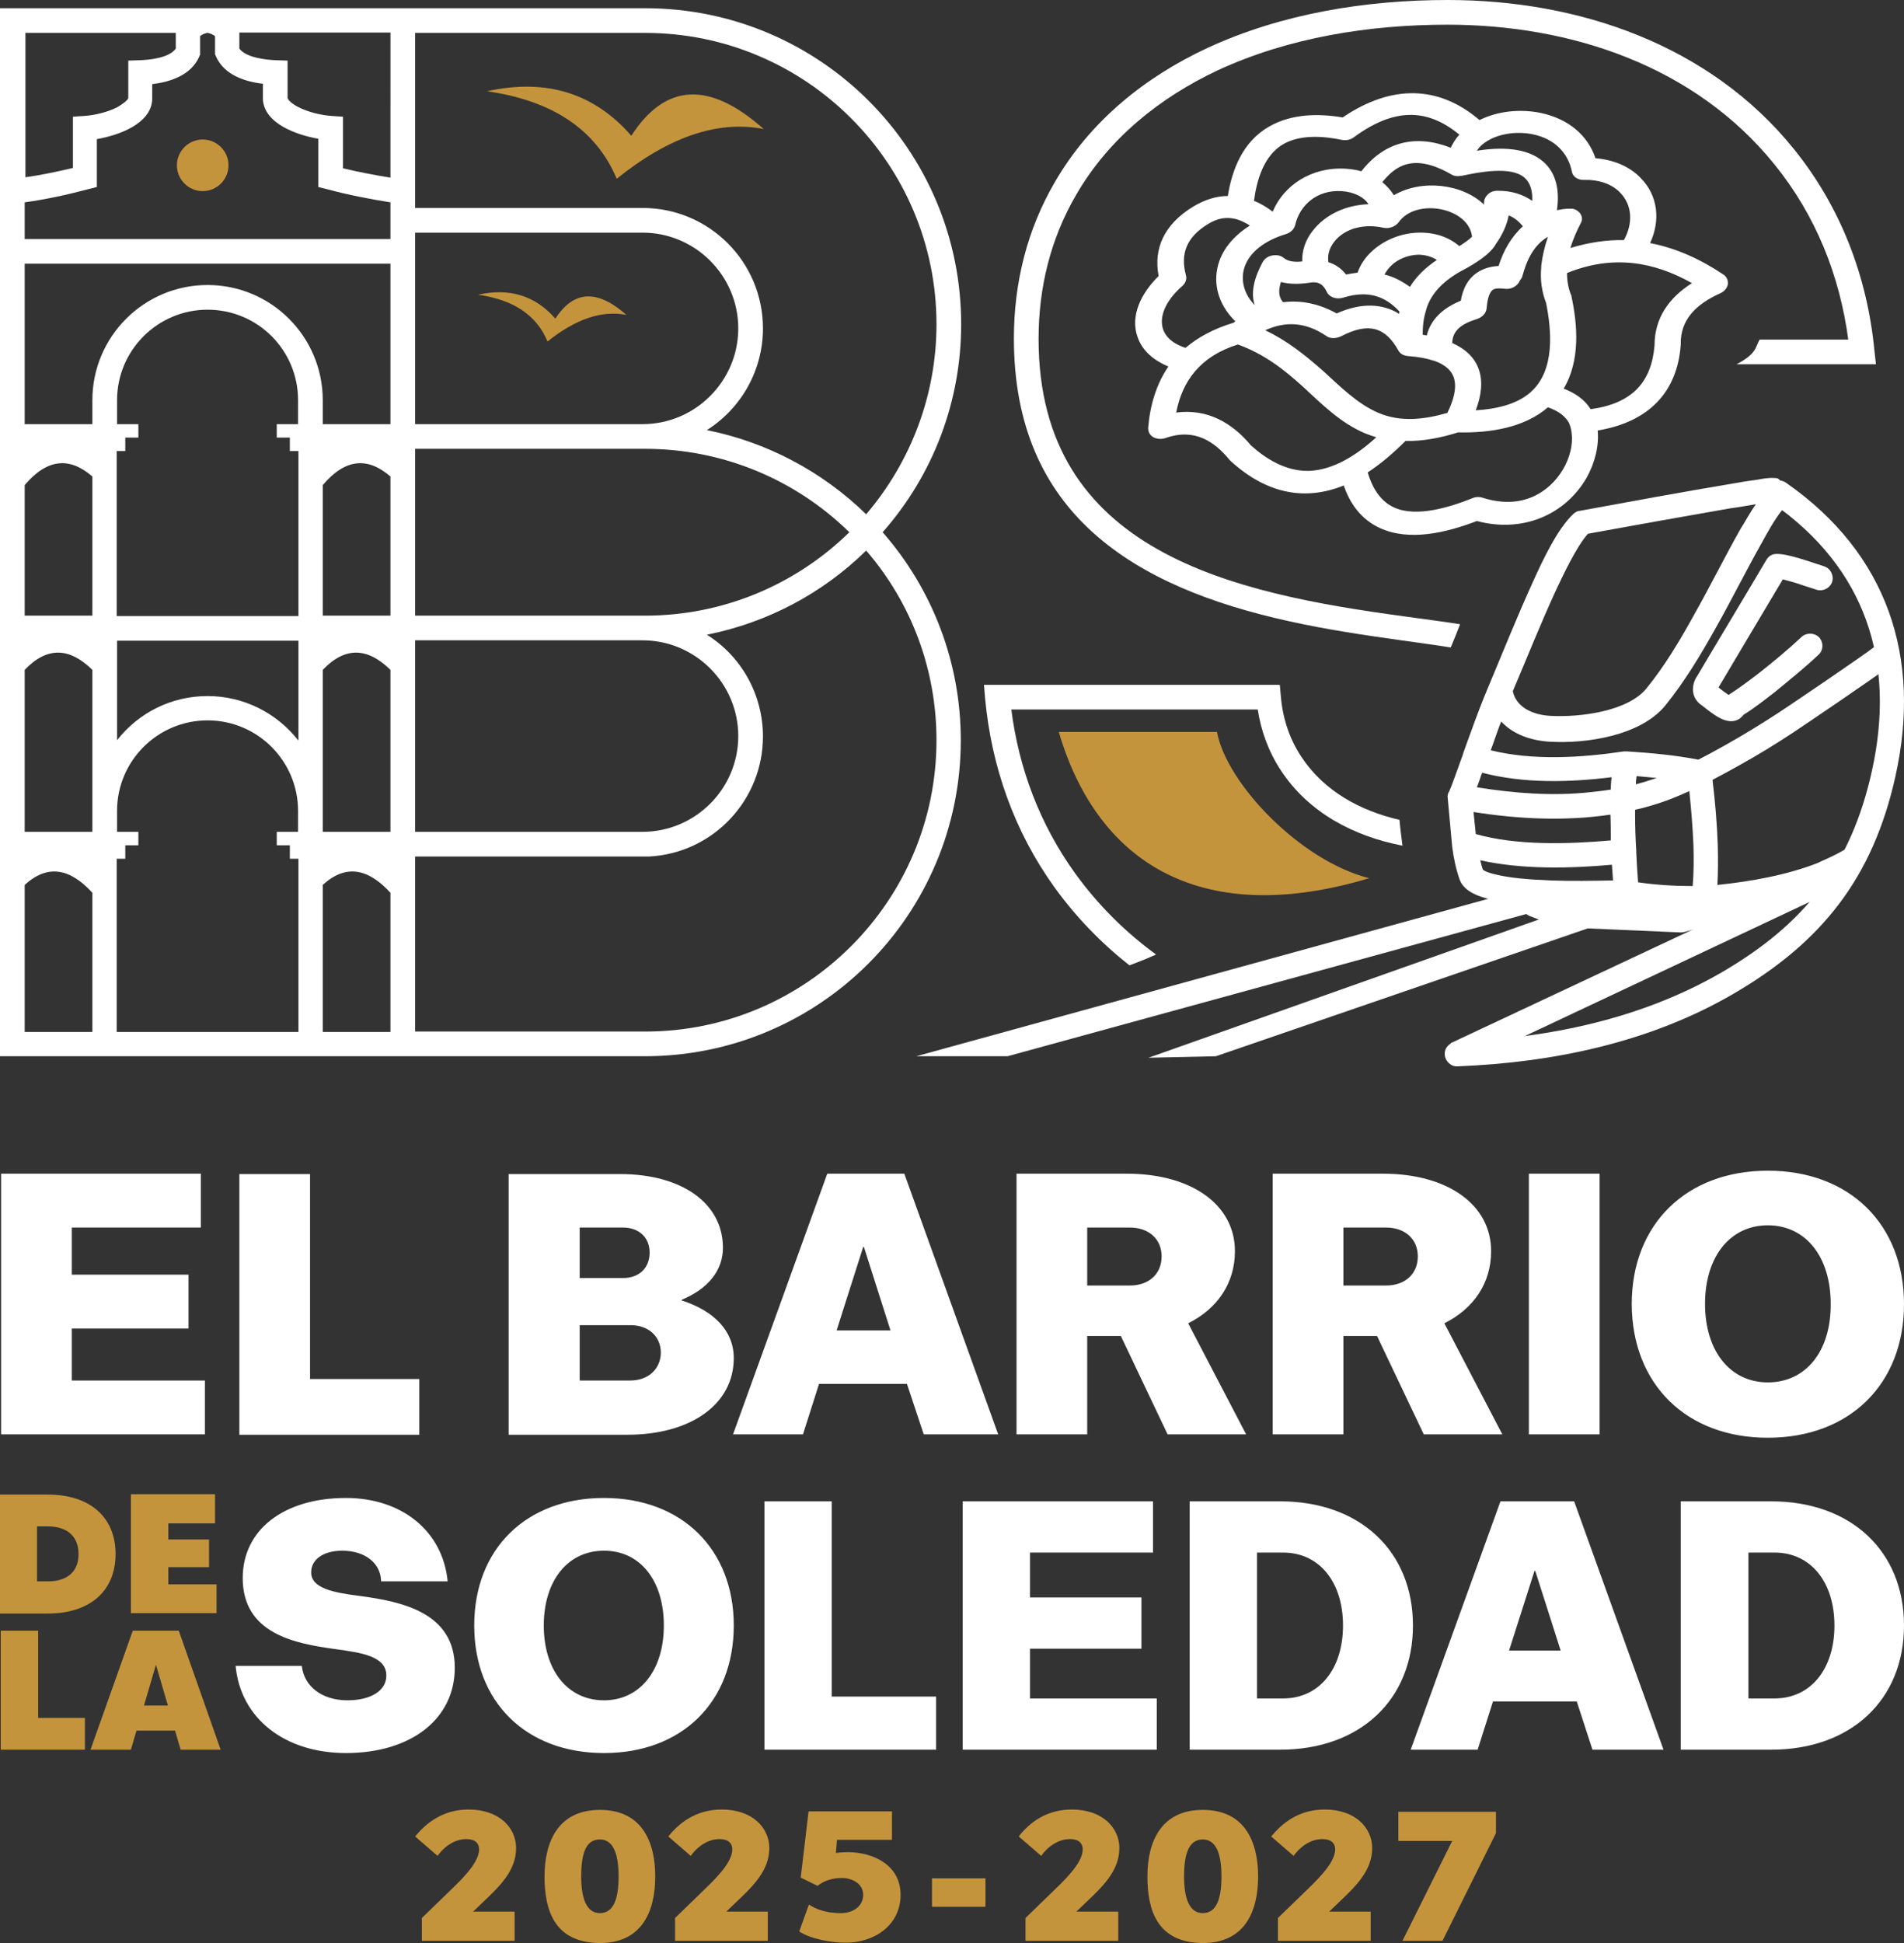 <?xml version="1.0" encoding="utf-8"?>
<!-- Generator: Adobe Illustrator 16.0.0, SVG Export Plug-In . SVG Version: 6.00 Build 0)  -->
<svg version="1.2" baseProfile="tiny" id="Capa_1" xmlns="http://www.w3.org/2000/svg" xmlns:xlink="http://www.w3.org/1999/xlink"
	 x="0px" y="0px" width="509.1px" height="519.5px" viewBox="0 0 509.1 519.5" xml:space="preserve">
<rect x="0" y="0" width="509.1" height="519.5" fill="#333333" stroke="none"/>
<path fill="#C4943D" d="M125.3,483.8c8.2,0,12.7,4.9,12.7,10.3c0,6.2-4.7,10.5-9,14.6l-2.5,2.4h11.1v7.8h-24.8v-6.1l6.6-6.4
	c3.2-3.1,8.7-8.1,8.7-11.9c0-1.9-1.3-2.8-3.4-2.8c-4.8,0-7.7,4.5-7.7,4.5l-6-5.2C113.9,487.5,118.3,483.8,125.3,483.8"/>
<path fill="#C4943D" d="M145.6,501.7c0-9.2,3.6-17.8,14.8-17.8c11.5,0,14.8,8.9,14.8,17.8c0,9.1-3.4,17.8-14.8,17.8
	C148.2,519.4,145.6,510.7,145.6,501.7 M155.4,501.7c0,5.8,1.4,9.8,5,9.8c3.6,0,5-3.7,5-9.8c0-6-1.4-9.9-5-9.9
	C156.7,491.8,155.4,495.4,155.4,501.7"/>
<path fill="#C4943D" d="M193,483.8c8.2,0,12.7,4.9,12.7,10.3c0,6.2-4.7,10.5-9,14.6l-2.5,2.4h11.1v7.8h-24.8v-6.1l6.6-6.4
	c3.2-3.1,8.7-8.1,8.7-11.9c0-1.9-1.3-2.8-3.4-2.8c-4.8,0-7.7,4.5-7.7,4.5l-6-5.2C181.5,487.5,186,483.8,193,483.8"/>
<path fill="#C4943D" d="M216.3,509.2c1.5,1,4.1,2.3,8.6,2.3c3,0,5.9-1.7,5.9-4.9c0-3.1-3.1-4.5-5.7-4.5c-2.3,0-4.6,0.6-6.5,2.1
	l-4.5-2.2l2.1-17.7h22.3v7.6h-14.7l-0.3,3.5c0.7-0.1,2.4-0.2,3.1-0.2c7,0,14.2,3.5,14.2,11.4c0,8.2-7.1,12.8-14.6,12.8
	c-3.8,0-9.3-0.9-12.5-3L216.3,509.2z"/>
<rect x="249.2" y="502.2" fill="#C4943D" width="14.3" height="7.6"/>
<path fill="#C4943D" d="M286.6,483.8c8.2,0,12.7,4.9,12.7,10.3c0,6.2-4.7,10.5-9,14.6l-2.5,2.4H299v7.8h-24.8v-6.1l6.6-6.4
	c3.2-3.1,8.7-8.1,8.7-11.9c0-1.9-1.3-2.8-3.4-2.8c-4.8,0-7.7,4.5-7.7,4.5l-6-5.2C275.1,487.5,279.6,483.8,286.6,483.8"/>
<path fill="#C4943D" d="M306.8,501.7c0-9.2,3.6-17.8,14.8-17.8c11.5,0,14.8,8.9,14.8,17.8c0,9.1-3.4,17.8-14.8,17.8
	C309.4,519.4,306.8,510.7,306.8,501.7 M316.6,501.7c0,5.8,1.4,9.8,5,9.8c3.6,0,5-3.7,5-9.8c0-6-1.4-9.9-5-9.9
	C318,491.8,316.6,495.4,316.6,501.7"/>
<path fill="#C4943D" d="M354.2,483.8c8.2,0,12.7,4.9,12.7,10.3c0,6.2-4.7,10.5-9,14.6l-2.5,2.4h11.1v7.8h-24.8v-6.1l6.6-6.4
	c3.2-3.1,8.7-8.1,8.7-11.9c0-1.9-1.3-2.8-3.4-2.8c-4.8,0-7.7,4.5-7.7,4.5l-6-5.2C342.8,487.5,347.2,483.8,354.2,483.8"/>
<polygon fill="#C4943D" points="385.7,518.9 375,518.9 388.3,492.2 373.9,492.2 373.9,484.4 400,484.4 400,490.1 "/>
<path fill-rule="evenodd" fill="#FFFFFF" d="M387.9,173.1c-4.5-0.7-8.9-1.3-13.2-1.9c-10-1.4-20.1-2.9-30-5.1
	c-41.4-9.1-73.6-28.6-73.6-75.6c0-14.8,3.5-29.1,11-41.9c9.4-16.2,24-28,40.8-35.8C342.8,3.6,365.3,0,387.1,0
	c35.1,0,70.1,12,92.6,39.9c12.5,15.5,19.6,34.1,21.5,53.9l0.4,3.6h-37.3c5.6-2.9,5-4.7,6.2-6.6h23.7c-2.3-17.2-8.7-33.2-19.7-46.8
	c-21.3-26.4-54.5-37.4-87.5-37.4c-20.8,0-42.4,3.4-61.4,12.2C310.1,26.1,296.5,37,287.8,52c-6.9,11.8-10.1,24.9-10.1,38.6
	c0,57.2,52.1,68,97.8,74.2c4.9,0.7,9.9,1.3,14.9,2.1C389.6,169,388.8,171,387.9,173.1 M270.4,189.6c2,15.8,7.6,30.7,17,43.8
	c6.2,8.6,13.5,15.8,21.7,21.8c-2.8,1.3-4.8,2-7.1,2.9c-7.5-5.9-14.2-12.8-20-20.8c-10.8-15-16.9-32.3-18.6-50.6l-0.3-3.6l79.1,0
	l0.3,3.3c0.5,5.7,2.3,11.2,5.5,16c6.1,9.2,15.8,14.4,26.2,16.8c0.2,2.3,0.5,4.6,0.8,6.9c-12.9-2.5-25-8.7-32.5-20.1
	c-3.3-5-5.3-10.5-6.2-16.3H270.4z"/>
<path fill-rule="evenodd" fill="#FFFFFF" d="M476.7,154.9c-5.8,9.7-11.5,19.3-17.2,28.9c0.7,0.6,1.8,1.4,2.7,2
	c2.8-1.8,5.6-3.9,8.2-5.9c3.8-3,7.8-6.3,11.3-9.6c1.3-1.2,3.4-1.2,4.7,0.1c1.2,1.3,1.2,3.4-0.1,4.6c-3.7,3.5-7.8,6.8-11.7,10
	c-2.7,2.1-5.5,4.3-8.4,6.1c-0.3,0.4-0.5,0.6-1,1c-3.3,2.3-7.4-1.4-10-3.4c-2.7-1.7-3.2-4.7-1.7-7.5c0,0,0-0.1,0.1-0.1
	c6.2-10.5,12.5-20.9,18.7-31.4c0.6-1,1.5-1.6,2.7-1.6c3.1-0.1,9.5,2.3,12.7,3.3c1.7,0.5,2.7,2.4,2.2,4.1c-0.5,1.7-2.4,2.7-4.1,2.2
	c-1.9-0.6-3.7-1.2-5.5-1.8C479.3,155.6,477.9,155.2,476.7,154.9 M469.5,134.8c-2.3,0.4-4.5,0.8-6.8,1.1c-12.7,2.2-25.4,4.5-38.1,6.8
	c-3.2,3.6-6.7,11.2-8.6,15.2c-4.1,8.9-7.7,18-11.5,26.9c1,4.6,5.8,6.4,10.2,6.6c7.5,0.4,20.4-1.1,25.5-7.3c4.9-6,9-12.9,12.7-19.6
	c4.3-7.6,8.2-15.5,12.5-23.1C466.5,139.7,467.8,137.2,469.5,134.8 M410.6,235.2c0.1,0,0.2,0,0.3,0c0.1,0,0.1,0,0.1,0
	c1.2,0.1,2.5,0.1,3.7,0.2c5.6,0.2,11,0.1,16.6,0c-0.1-1.4-0.2-2.8-0.3-4.2c-11.2,1-24.1,1.3-35.2-1.2c0.2,0.8,0.4,1.7,0.7,2.5
	c0.9,0.9,4.7,1.6,5.8,1.8C405.1,234.8,407.9,235,410.6,235.2 M437.4,209.7c1.9-0.5,3.8-1.1,5.6-1.7c-1.8-0.2-3.6-0.3-5.4-0.5
	C437.5,208.2,437.4,209,437.4,209.7 M394.9,210.5c10,1.6,20.3,2.4,30.3,1.3c1.9-0.2,3.7-0.4,5.5-0.7c0-1.1,0.1-2.2,0.2-3.3
	c-11.4,1.4-23.5,1.7-34.6-1.2c-0.1,0.4-0.3,0.7-0.4,1.1C395.6,208.7,395.2,209.6,394.9,210.5 M437.2,216.5v1.3
	c0,3.2,0.1,6.3,0.3,9.5c0,0,0,0,0,0c0,0.1,0,0.3,0,0.4c0.1,2.7,0.3,5.5,0.5,8.2c4.8,0.7,9.7,1,14.6,1c0.3-3.6,0.3-7.3,0.2-10.9
	c-0.2-4.8-0.6-9.7-1.1-14.5C447,213.7,442.2,215.4,437.2,216.5 M430.6,217.8c-12,1.8-24.6,1.2-36.6-0.7c0.2,2,0.4,3.9,0.6,5.9
	c10.9,3.1,24.7,2.7,36.1,1.7C430.7,222.4,430.7,220.1,430.6,217.8L430.6,217.8z M387.1,213.4C387.1,213.4,387.1,213.4,387.1,213.4
	c-0.1-0.6,0-1,0.2-1.5c0,0,0-0.1,0.1-0.1c0.9-2,1.6-4.2,2.4-6.3c0.5-1.3,0.9-2.6,1.4-3.9c0,0,0-0.1,0-0.1c0.7-2,1.4-3.9,2.1-5.8
	c1.5-4.2,3.1-8.4,4.8-12.4c0,0,0,0,0,0c3.9-9.3,7.7-18.8,11.9-28c2.4-5.3,6.4-13.9,10.7-17.9c0.2-0.2,0.5-0.4,0.7-0.5
	c0.3-0.2,0.6-0.3,0.9-0.3c13.6-2.5,27.2-5,40.9-7.3c3.5-0.6,3.5-0.6,7-1.1c1.1-0.2,2.7-0.5,4.1-0.4c0.4,0,0.8,0,1.2,0.2
	c2.6,2.5,13.4,9.9,14.3,13.9c-0.9,1.5-3,2-4.5,1.1c-3.5-2.1-4.9-5.1-8.8-6.6c-2.1,2.6-4.2,6.5-5.3,8.5c-4.3,7.6-8.2,15.5-12.5,23.1
	c-3.9,7-8.3,14.3-13.4,20.6c-6.6,8.1-21.1,10.3-31,9.7c-5-0.3-9.8-2-12.9-5.4c-0.7,1.7-1.3,3.5-1.9,5.2c-0.3,0.8-0.6,1.7-0.9,2.5
	c11.4,2.8,24.1,2,35.6,0.3c0,0,0.1,0,0.1,0c0.3,0,0.6,0,0.8,0c6.3,0.4,12.8,1,19,2.2c2.6-1.3,5.1-2.7,7.6-4.1
	c4.8-2.7,9.5-5.6,14.1-8.6c3.2-2.1,22.4-15.1,25.3-17.4c1.4-1.1,3.5-0.9,4.6,0.5c1.1,1.4,0.9,3.5-0.5,4.6
	c-3.1,2.5-22.5,15.6-25.8,17.8c-4.7,3.1-9.6,6.1-14.5,8.8c-2.3,1.3-4.7,2.6-7,3.8c0.7,5.8,1.2,11.6,1.4,17.4
	c0.1,3.5,0.1,7.1-0.1,10.7c8.8-0.9,18.5-2.6,26.9-5.9c0.2-0.1,0.4-0.2,0.6-0.3c0.1,0,0.1,0,0.2-0.1c2.1-0.9,4.2-1.9,6.1-3
	c1.6-0.9,3.6-0.4,4.5,1.2c0.9,1.6,0.4,3.6-1.2,4.5c-2.4,1.4-4.9,2.6-7.6,3.7c-5.1,2.1-10.4,4-15.7,5.7c-7.4,2.4-14.8,4.6-22.3,6.7
	c-0.4,0.1-0.8,0.2-1.3,0.2c-10.7-0.5-21.5-0.9-32.2-1.4c-0.4,0-0.7-0.1-1.1-0.2c-2.4-0.9-4.7-1.9-7.1-2.8c-1.3-0.5-2.1-1.8-2.1-3.2
	c-2.3-0.2-4.7-0.5-6.9-0.9c-3.4-0.7-8.4-2-9.7-5.6c-1-2.8-1.6-5.8-2-8.7C387.9,222,387.5,217.7,387.1,213.4"/>
<polygon fill-rule="evenodd" fill="#FFFFFF" points="427.5,247.2 325.1,282.4 307.1,282.8 425.4,240.9 "/>
<polygon fill-rule="evenodd" fill="#FFFFFF" points="410.2,243.8 269.4,282.4 245,282.4 408.5,237.4 "/>
<polygon fill-rule="evenodd" fill="#FFFFFF" points="387.9,278.9 490.6,230.7 493.3,236.7 391.8,284.5 "/>
<path fill-rule="evenodd" fill="#FFFFFF" d="M477.6,129.1c27.1,18.9,36.3,46.7,29.2,78.5c-6,27-19.6,44.3-43.3,58.1
	c-22.3,13-48.2,18.4-73.8,19.4c-1.8,0.1-3.3-1.4-3.4-3.2c-0.1-1.8,1.4-3.3,3.2-3.4c24.5-0.9,49.4-6.1,70.8-18.5
	c22.2-12.9,34.6-28.6,40.2-53.8c6.5-29.2-1.6-54.3-26.6-71.7c-1.5-1-1.9-3.1-0.8-4.6C474.1,128.4,476.1,128,477.6,129.1"/>
<path fill="#FFFFFF" d="M257,86.7c0-46.7-37.8-84.5-84.5-84.5H0v280.2h172.4c46.7,0,84.5-37.8,84.5-84.5c0-20.5-7.4-40.2-20.9-55.6
	C249.6,126.9,257,107.2,257,86.7 M111,8.8h61.5c43,0,77.9,34.9,77.9,77.9c0,18.7-6.7,36.6-18.8,50.8C219.8,126,205,118.2,189,115
	c9.3-5.9,15-16.1,15-27.2c0-17.8-14.4-32.2-32.2-32.2H111V8.8z M111,62.2h60.8c14.1,0,25.6,11.5,25.6,25.6
	c0,14.1-11.5,25.6-25.6,25.6H111V62.2z M111,120h61.5c20.5,0,40,8,54.6,22.3c-14.6,14.3-34.1,22.3-54.6,22.3H111V120z M111,171.2
	h60.8c14.1,0,25.6,11.5,25.6,25.6c0,14.1-11.5,25.6-25.6,25.6H111V171.2z M6.6,8.8H47c0,0.2,0,0.4,0,0.7V13c-1.8,2.5-6.9,3-9.6,3.1
	l-3.1,0.1v10c-0.2,0.8-2.3,2.1-3,2.5c-2.6,1.3-5.9,2.1-8.8,2.3l-3,0.2v13.7c-4.2,1-8.5,1.9-12.7,2.5V8.8z M24.7,275.9H6.6v-39.3
	c6-5.5,12-4.6,18.1,2.1V275.9z M24.7,229.6H6.6H24.7z M24.7,222.4H6.6v-43.3c6-6.3,12-6,18.1,0V222.4z M24.7,171.2H6.6H24.7z
	 M24.7,164.6H6.6v-34.9c6-7.1,12-7.6,18.1-2.3L24.7,164.6z M24.7,120.6H6.6H24.7z M79.7,222.4H74v3.6h3.5v3.6h2.3v46.3H31.2l0-46.3
	h2.3V226H37v-3.6h-5.7v-5.6c0-13.4,10.9-24.2,24.2-24.2c13.4,0,24.2,10.9,24.2,24.2V222.4z M79.7,197.9
	c-5.8-7.4-14.7-11.8-24.2-11.8c-9.6,0-18.4,4.4-24.2,11.8v-26.6h48.5V197.9z M79.7,113.4H74v3.6h3.5v3.6h2.3v44.1H31.2l0-44.1h2.3
	V117H37v-3.6h-5.7V107c0-13.4,10.9-24.2,24.2-24.2c13.4,0,24.2,10.8,24.2,24.2V113.4z M104.4,275.9H86.3v-39.3
	c6-5.5,12-4.6,18.1,2.1V275.9z M104.4,229.6H86.3H104.4z M104.4,222.4H86.3v-43.3c6-6.3,12-6,18.1,0V222.4z M104.4,171.2H86.3H104.4
	z M104.4,164.6H86.3v-34.9c6-7.1,12-7.6,18.1-2.3V164.6z M104.4,120.6H86.3H104.4z M104.4,113.4H86.3V107c0-17-13.8-30.8-30.8-30.8
	S24.7,90,24.7,107v6.4H6.6V70.5h97.8V113.4z M104.4,63.9H6.6v-9.8c5.7-0.8,11.3-2,16.9-3.5l2.4-0.6V37.2c5.7-1,14.4-4,14.8-10.5
	l0-0.1v-4.1c4.9-0.6,10.3-2.4,12.5-7.2l0.3-0.7V9.7c0.3-0.4,1.5-0.9,2-0.9c0.4,0,1.7,0.5,2,0.9l0,4.8l0.3,0.7
	c2.2,4.8,7.5,6.6,12.5,7.2v4.1l0,0.1c0.4,6.5,9.1,9.5,14.8,10.5V50l2.4,0.6c5.6,1.5,11.2,2.6,16.9,3.5V63.9z M104.4,47.5
	c-4.3-0.7-8.5-1.5-12.7-2.5V31.2l-3-0.2c-2.9-0.2-6.2-1-8.8-2.3c-0.7-0.3-2.8-1.6-3-2.5v-10l-3.1-0.1C71,16,65.8,15.4,64,13V9.4
	c0-0.2,0-0.4,0-0.7h40.4V47.5z M250.4,197.9c0,43-34.9,77.9-77.9,77.9H111V229h62.6V229c17-0.9,30.4-15,30.4-32.1
	c0-11.1-5.7-21.4-15-27.2c16.1-3.2,30.9-11,42.6-22.5C243.8,161.3,250.4,179.2,250.4,197.9"/>
<path fill-rule="evenodd" fill="#C4943D" d="M54.2,37.3c3.8,0,6.9,3.1,6.9,6.9c0,3.8-3.1,6.9-6.9,6.9s-6.9-3.1-6.9-6.9
	C47.3,40.4,50.4,37.3,54.2,37.3"/>
<path fill-rule="evenodd" fill="#FFFFFF" d="M368,116.9c-1-0.3-1.9-0.6-2.9-1c-6.7-2.8-11.7-7.9-16.7-12.5
	c-5.2-4.7-10.3-8.7-17.4-11.3c-10.2,3.2-14.9,9.9-16.5,18.2c8.4-1.1,15,2.8,20,8.8c3.9,3.5,9.2,6.9,15.4,6.8
	C356.7,125.7,363.1,121.4,368,116.9 M330.6,58.6c-0.2,0-0.3-0.1-0.5-0.1c-2.2-0.5-4.5-0.2-7.1,1.4c-5.9,3.6-7.4,8.1-5.9,13.7
	c0.3,1-0.1,2.1-1,2.9c-6.9,6-7.9,13.7,0.9,16.5c3.3-2.8,7.5-5.1,12.8-6.7c0.2-0.1,0.3-0.2,0.5-0.4c-3.9-3.8-5.9-8.9-4.8-14.2
	c1-4.8,4.3-8.6,8.7-11.4C333.1,59.6,331.9,59,330.6,58.6 M363.3,52.3c-0.1,0-0.2-0.1-0.2-0.1c-1.3-0.6-2.7-1-4.4-1.1
	c-6.6-0.4-11.2,3.8-12.4,9.1c-0.3,1.1-1.2,2-2.5,2.4c-5.3,1.6-10.2,4.8-11.3,9.8c-0.7,3.5,0.6,6.7,3,9.2c-1.2-3.5,0-7.6,2.1-11.5
	c0.5-0.9,1.4-1.6,2.6-1.8c1.2-0.2,2.3,0,3.1,0.7c1.2,1,3.2,1.1,4.9,0.9c-0.1-2.8,0.8-5.7,2.8-8.2c3.5-4.5,9.1-6.9,14.9-7.1
	C365.3,53.6,364.4,52.9,363.3,52.3 M387.9,39.5c0.6-1.2,1.3-2.4,2.3-3.5c-8.7-7.2-17.6-7.1-28.2,0.7c-0.9,0.7-2.1,0.9-3.2,0.7
	c-4.8-1-11-1.5-15.6,1.1c-5.4,3.1-7.2,9.9-7.9,15.2c1.8,0.7,3.4,1.7,5,2.9c2.9-7,10.3-12,19.4-11.5c1.5,0.1,3,0.3,4.3,0.7
	C370.3,37.7,378.7,35.9,387.9,39.5 M412.1,71.5c0-0.1,0-0.3,0-0.4c0.3-2.6,0.9-5.2,1.8-7.8c-3.8,2.2-5.7,6.3-6.8,10.4
	c-0.1,0.5-0.4,0.9-0.7,1.3c-0.6,1.5-2.4,2.5-4.2,2.2c-0.8-0.1-2.2-0.2-2.9,0.2c-1.4,0.8-1.7,3.8-1.8,5c-0.1,1.3-1.1,2.4-2.6,2.9
	c-4.2,1.3-6.5,3.1-6.6,6.4c7.4,3.3,9.5,9.6,6.3,18c5.2-0.3,10.8-1.5,14.5-4.7c6.9-5.9,5.7-17,4.3-24
	C412.2,77.9,411.8,74.7,412.1,71.5 M434.2,64.2c2.4-4.3,2.4-9.3-1.1-12.8c-2.3-2.3-5.7-3.4-9.5-3.3c-1.7,0.1-3.1-0.9-3.3-2.2
	c-1-5-4.6-8.8-10.5-10c-4.3-0.9-9.9-0.2-13.4,2.7c-0.6,0.5-1.1,1.1-1.5,1.7c6.3-1,13.2-0.9,17.6,2.8c3.9,3.3,4.5,8.3,3.8,13.1
	c1-0.2,2.1-0.4,3.2-0.4c0.3,0,0.6,0,0.8,0c0.2,0,0.4,0.1,0.6,0.1c0.6,0.2,1.1,0.6,1.5,1c0.3,0.4,0.6,1,0.6,1.5c0,0.2,0,0.5-0.1,0.7
	c-0.1,0.2-0.1,0.4-0.2,0.5c-1.1,2.1-2.1,4.4-2.8,6.7C424.9,64.8,429.6,64.1,434.2,64.2 M413.9,108.9c-6.4,5.5-15.6,6.9-24,6.7
	c-4.8,1.5-9.5,2.4-14.1,2.3c-3.3,3.3-6.7,6.2-10.1,8.4c1.1,3.7,3.1,7.6,7.1,9.4c6,2.7,14.9-0.1,20.9-2.5c0.9-0.4,1.9-0.4,2.8-0.1
	c5.4,1.7,11,1.6,15.9-1.7c6-4,9.4-12,7.3-17.9C418.8,111.3,416.5,109.8,413.9,108.9 M425.3,109.4c11.1-1.5,16.3-7.2,17.1-17.1
	c0-7.1,3.7-12.6,10-16.6C442.3,70,431.3,68,419,73c0,2,0.3,4,1.1,5.9c0.1,0.1,0.1,0.3,0.1,0.4c1.6,7.5,2.4,17.1-2.1,24.6
	C421.2,105.1,423.8,106.9,425.3,109.4 M390.2,65.8c1.3-0.8,2.7-1.8,3.4-2.5c-0.8-7.8-14.9-10.5-19.6-3.9c-0.9,1.2-2.5,1.8-4.1,1.5
	c-4.7-1.1-10.2-0.1-13.2,3.8c-1.3,1.7-1.8,3.6-1.5,5.4c1.9,0.6,3.5,1.7,4.7,3.3c1.1-0.2,2.1-0.4,3.1-0.5c0.7-2,1.9-3.9,3.6-5.5
	c3.2-3.1,7.9-5.1,12.7-5.2C383.7,62.1,387.4,63.4,390.2,65.8 M391.2,72.2c-0.1,0-0.1,0.1-0.2,0.1c-4.8,2.6-8.4,6-9.7,10.6
	c0,0,0,0.1,0,0.1c-0.7,2.1-0.9,4.4-0.9,6.5c0.4,0.1,0.8,0.1,1.1,0.2c1-4.2,4.2-7.3,9.1-9.3c0.5-3,1.8-6.1,5-7.9
	c1.6-0.9,3.4-1.3,5.1-1.4c1.3-4.1,3.4-7.8,6.5-10.6c-1-1.2-2.2-2.3-3.8-2.9c-0.5,2.6-1.7,5.2-3.4,7.6
	C398.5,68,394.2,70.6,391.2,72.2 M384.2,69.5c-1.4-0.9-3.1-1.4-5.1-1.4c-2.7,0.1-5.4,1.2-7.2,3c-0.7,0.7-1.3,1.5-1.7,2.3
	c2.5,0.6,4.7,1.8,6.8,3.3C378.7,73.9,381.2,71.5,384.2,69.5 M374.2,83.3c-3.8-4.1-8.4-5.8-15.1-3.7c-1.8,0.5-3.6-0.1-4.3-1.5
	c-0.9-1.9-2.1-3-4.7-2.5c0,0-0.1,0-0.1,0c-2.6,0.4-5.2,0.4-7.5-0.2c-0.6,1.9-0.8,3.9,0.6,5.4c4.8-0.6,9.6,0.4,14.3,3
	c6.5-2.9,12.2-2.7,16.7,0.1C374.1,83.7,374.2,83.5,374.2,83.3 M409.7,53.7c0.1-2.5-0.4-4.8-2.2-6.3c-3.6-3-12-1.4-16.6-0.4
	c-0.1,0-0.1,0-0.2,0c-1,0.2-1.9,0.1-2.7-0.4c-3.1-1.8-7.7-3.8-11.8-2.7c-2.8,0.7-4.9,2.7-6.6,4.8c1.2,1,2.3,2.2,3.1,3.5
	c7.5-4.4,18.4-3,24.1,2.5c0-0.1,0-0.3,0-0.4c0-0.9,0.3-1.6,1-2.3c0.7-0.7,1.6-1,2.7-1C404.3,51,407.2,52,409.7,53.7 M376.5,95.2
	C376.5,95.2,376.5,95.2,376.5,95.2c-1.2-0.1-2.1-0.6-2.6-1.5c-3.4-6.1-7.8-7.7-15.3-3.8c-0.6,0.3-1.4,0.5-2.1,0.5
	c-0.7,0-1.4-0.2-1.9-0.6c-5.5-3.7-10.8-4-16.3-1.5c5.9,2.8,10.6,6.6,15.4,10.8c4.3,3.9,9.2,8.9,14.9,11.3c5.9,2.5,12.1,1.8,18.4,0
	c3.5-7.2,2.7-11.7-3.4-13.9c-0.1,0-0.3-0.1-0.4-0.1C381.4,95.8,379.2,95.4,376.5,95.2 M427.2,115.1c0.4,4.2-0.8,8.8-3,12.7
	c-5.9,10.1-17.4,14.7-29.3,11.5c-8.1,3.1-18,5.5-25.9,1.9c-5.2-2.4-8.1-6.7-9.7-11.4c-9.9,4-20.2,2.6-30.2-6.5
	c-0.1-0.1-0.2-0.2-0.3-0.3c-4.1-5-9.4-8.6-17.1-5.9c-1.1,0.4-2.3,0.3-3.3-0.2c-1-0.6-1.4-1.4-1.4-2.5c0.5-6.1,2.2-11.7,5.4-16.4
	c-3.8-1.6-6.9-4.1-8.2-7.8c-2.1-5.7,0.9-11.8,5.6-16.4c-1.4-7.3,1.4-13.8,9.3-18.6c3.2-1.9,6.3-2.8,9.2-2.8
	c1.1-6.9,3.9-14.5,11.1-18.6c6-3.4,13.1-3.5,19.6-2.4c13.1-8.9,25.7-8.6,36.6,0.7c5-2.5,11.1-3,16.4-1.9c7.5,1.6,12.6,6.1,14.6,12.1
	c4.7,0.4,9,2.1,12,5.2c4.8,4.8,5.4,11.5,2.6,17.5c6.9,1.3,13.5,4.3,19.6,8.4c0.9,0.6,1.3,1.5,1.2,2.6c-0.2,1-0.9,1.9-2,2.4
	c-6.7,3-10.7,7.2-10.6,13.6c0,0.1,0,0.1,0,0.2C448.5,104.7,441,112.8,427.2,115.1"/>
<path fill="#FFFFFF" d="M472.7,369.6c-10.1,0-16.8-8.4-16.8-21c0-12.6,6.7-21,16.8-21c10.1,0,16.8,8.4,16.8,21
	C489.6,361.2,482.9,369.6,472.7,369.6 M472.7,384.4c21.8,0,36.4-14.3,36.4-35.7c0-21.4-14.6-35.7-36.4-35.7
	c-21.8,0-36.4,14.3-36.4,35.7C436.4,370.1,450.9,384.4,472.7,384.4 M408.8,383.5h18.9v-69.7h-18.9V383.5z M359.2,328.2h11.4
	c5.1,0,8.5,3.1,8.5,7.7c0,4.7-3.4,7.8-8.5,7.8h-11.4V328.2z M380.7,383.5h21l-15.5-29.7c7.8-3.9,12.5-10.7,12.5-19.3
	c0-12.4-11.6-20.7-28.9-20.7h-29.5v69.7h18.9v-26.3h9L380.7,383.5z M290.7,328.2h11.4c5.1,0,8.5,3.1,8.5,7.7c0,4.7-3.4,7.8-8.5,7.8
	h-11.4V328.2z M312.2,383.5h21l-15.5-29.7c7.8-3.9,12.5-10.7,12.5-19.3c0-12.4-11.6-20.7-28.9-20.7h-29.5v69.7h18.9v-26.3h9
	L312.2,383.5z M223.7,355.7l7.1-22.3h0.2l7.1,22.3H223.7z M247,383.5h19.9l-25.1-69.7h-20.6l-25.2,69.7h18.7l4.3-13.5h23.5
	L247,383.5z M168.5,369.1H155v-14.8h13.6c4.8,0,8.1,3,8.1,7.4C176.6,366.1,173.3,369.1,168.5,369.1 M166.6,328.2
	c4.3,0,7.1,2.7,7.1,6.7c0,4.1-2.8,6.8-7.1,6.8H155v-13.5H166.6z M182.3,347.7v-0.2c7-2.9,11-7.8,11-13.9c0-11.9-11-19.7-27.5-19.7
	h-29.8v69.7h31.7c17.1,0,28.5-8.2,28.5-20.5C196.2,355.9,191,350.5,182.3,347.7 M82.9,368.6v-54.7H64v69.7h48.1v-14.9H82.9z
	 M19.2,369.1v-13.9h31.2v-14.4H19.2v-12.6h34.5v-14.4H0.3v69.7h54.5v-14.4H19.2z"/>
<path fill="#C4943D" d="M38.5,456l3.2-10.9l3.2,10.9H38.5z M48.3,467.8H59L47.8,436H35.5l-11.3,31.8H35l1.5-5.1h10.3L48.3,467.8z
	 M10.2,459.3V436h-10v31.8h22.5v-8.5H10.2z M45,423.6V419h10.9v-7.4H45v-4.3h12.5v-7.8H35v31.8h22.9v-7.7H45z M12.8,422.8H9.9v-14.7
	h2.9c5.3,0,8.2,2.8,8.2,7.4C21,420.1,18.1,422.8,12.8,422.8 M12.8,399.6H0v31.8h12.8c11.2,0,18.1-6,18.1-15.9
	C30.9,405.6,24,399.6,12.8,399.6"/>
<path fill="#FFFFFF" d="M467.5,454.1v-39h7c9.6,0,16,7.8,16,19.5c0,11.7-6.4,19.5-16,19.5H467.5z M449.4,467.8h24.2
	c21.3,0,35.5-13.3,35.5-33.2c0-19.9-14.2-33.2-35.5-33.2h-24.2V467.8z M403.5,441.3l6.8-21.3h0.2l6.8,21.3H403.5z M425.8,467.8h19
	l-23.9-66.4h-19.7l-24,66.4h17.9l4.1-12.9h22.4L425.8,467.8z M336.1,454.1v-39h7c9.6,0,16,7.8,16,19.5c0,11.7-6.4,19.5-16,19.5
	H336.1z M318.1,467.8h24.2c21.3,0,35.5-13.3,35.5-33.2c0-19.9-14.2-33.2-35.5-33.2h-24.2V467.8z M275.4,454.1v-13.3h29.8v-13.7
	h-29.8v-12h32.9v-13.7h-50.9v66.4h51.9v-13.7H275.4z M222.4,453.6v-52.2h-18v66.4h45.9v-14.2H222.4z M161.5,454.6
	c-9.7,0-16.1-8-16.1-20s6.4-20,16.1-20c9.7,0,16,8,16,20S171.1,454.6,161.5,454.6 M161.5,468.7c20.8,0,34.7-13.6,34.7-34.1
	c0-20.4-13.9-34.1-34.7-34.1c-20.8,0-34.7,13.6-34.7,34.1C126.8,455.1,140.7,468.7,161.5,468.7 M92.5,468.7
	c17.4,0,29.1-9.1,29.1-22.8c0-14.8-14.2-17.7-25.4-19.2c-7.2-0.9-13-2.1-13-6.3c0-3.5,3.3-5.8,8.3-5.8c6.1,0,10.3,3.3,10.4,8.2h17.8
	c-1.3-13.4-12.2-22.3-27.2-22.3c-16.6,0-27.6,8.5-27.6,21.4c0,14.8,13.7,17.5,24.7,19c7.4,1,13.7,2,13.7,7.1c0,4-4.1,6.6-10.4,6.6
	c-6.8,0-11.6-3.7-12.2-9.2H63C64.3,459.4,76.1,468.7,92.5,468.7"/>
<path fill-rule="evenodd" fill="#C4943D" d="M283.1,195.7h42.3c2.6,13.9,22.4,34.5,40.7,39.1C322.8,247.8,293.9,232.3,283.1,195.7"
	/>
<path fill-rule="evenodd" fill="#C4943D" d="M164.9,47.8c13.9-11.2,27-15.7,39.3-13.3c-14.5-12.9-26.3-12.3-35.4,1.8
	c-9.9-11.4-22.8-15.4-38.6-11.9C147.8,26.9,159.4,34.7,164.9,47.8"/>
<path fill-rule="evenodd" fill="#C4943D" d="M146.4,91.3c7.5-6,14.5-8.4,21.1-7.1c-7.8-6.9-14.1-6.6-19,1
	c-5.3-6.1-12.2-8.3-20.7-6.4C137.3,80.1,143.5,84.3,146.4,91.3"/>
</svg>
